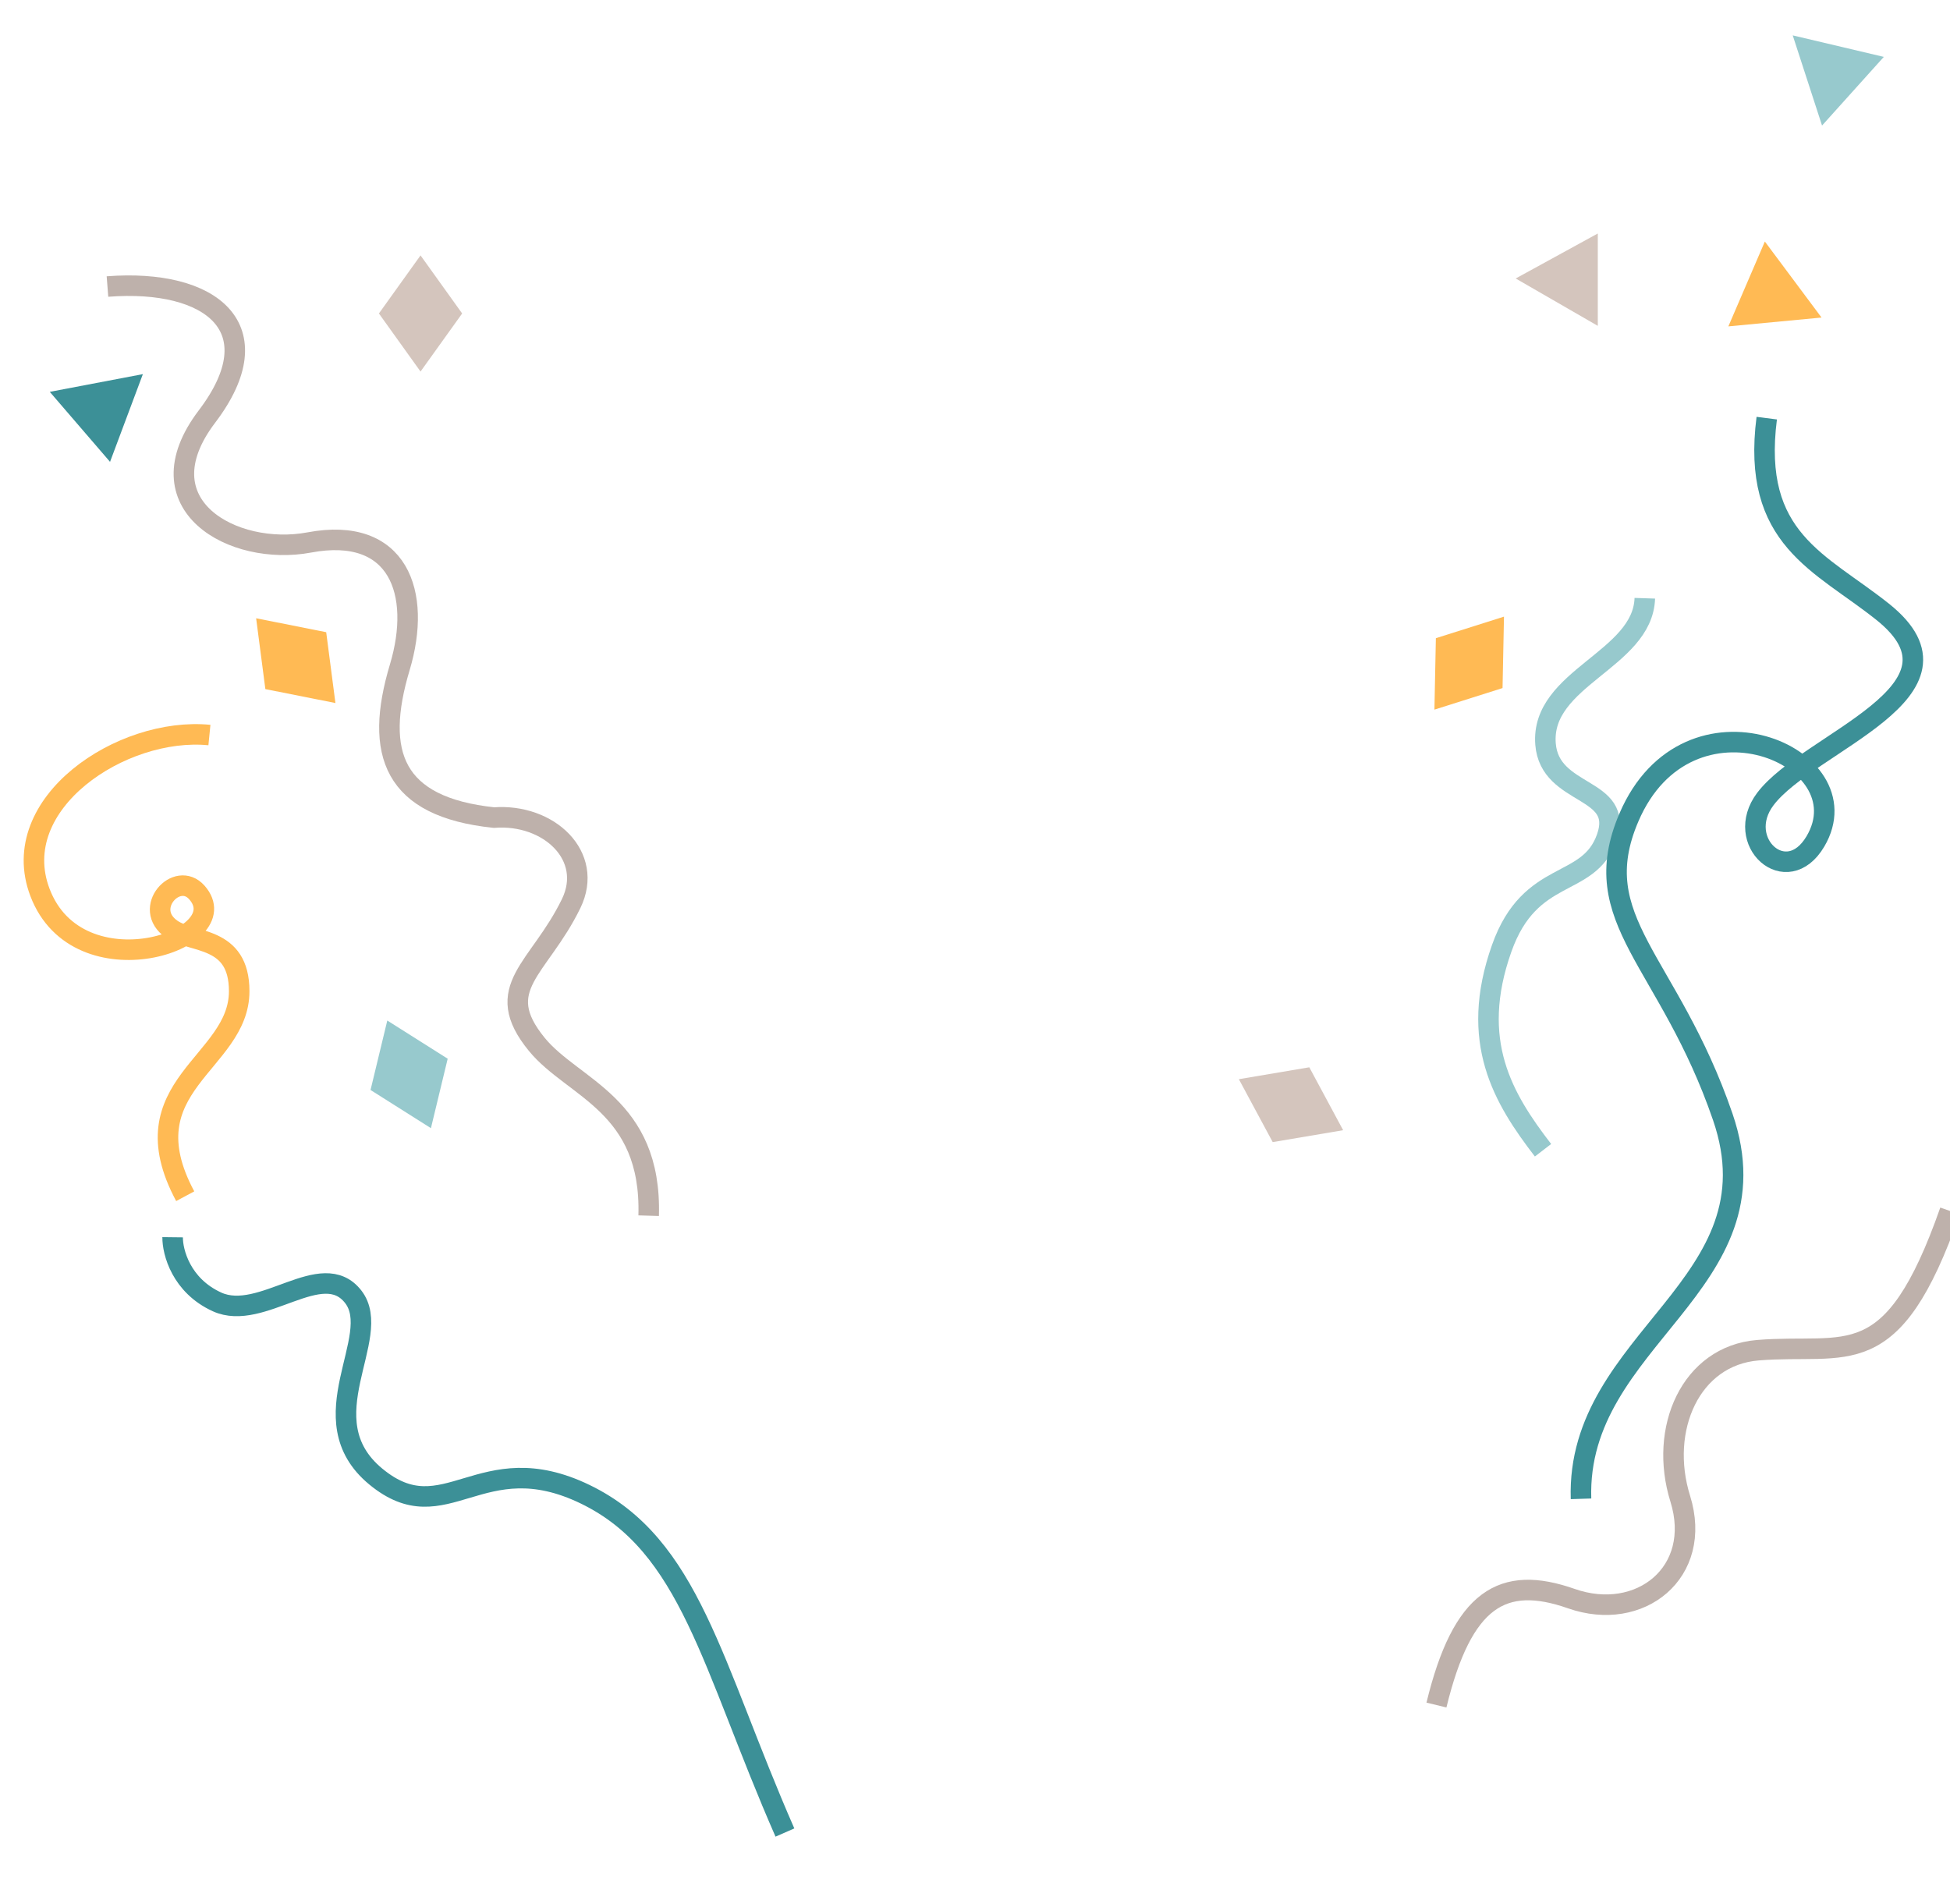 <?xml version="1.0" encoding="UTF-8"?> <svg xmlns="http://www.w3.org/2000/svg" width="380" height="371" viewBox="0 0 380 371" fill="none"><path d="M279.923 332.263C284.978 311.468 292.83 306.826 306.205 311.521C319.58 316.217 331.913 306.419 327.431 292.044C323.203 278.485 329.453 264.186 342.559 263.115C360.011 261.69 368.679 268.258 379.996 235.977" stroke="#BEB1AB" stroke-width="4"></path><path d="M20.942 55.836C41.199 54.27 53.42 63.932 40.329 81.174C27.239 98.415 45.471 108.483 60.257 105.711C77.648 102.45 82.251 115.545 77.91 130.021C72.87 146.83 76.633 157.261 96.257 159.323C106.941 158.497 115.812 166.804 111.3 176.08C105.066 188.894 95.578 192.485 104.612 203.524C111.69 212.174 127.037 215.255 126.406 236.899" stroke="#BEB1AB" stroke-width="4"></path><path d="M152.959 357.106C138.66 324.487 134.551 301.146 114.079 291.206C93.608 281.267 86.807 298.941 73.239 287.742C59.671 276.542 74.921 260.543 68.836 252.704C62.751 244.865 51.024 257.684 42.285 253.699C35.295 250.511 33.609 243.97 33.641 241.098" stroke="#3C9097" stroke-width="4"></path><path d="M300.691 224.148C292.948 214.076 286.192 202.971 292.643 184.789C298.235 169.03 309.54 173.283 313.098 163.256C316.655 153.23 301.993 155.342 301.18 144.989C300.167 132.088 320.133 128.614 320.528 116.581" stroke="#97C9CD" stroke-width="4"></path><path d="M308.094 292.075C307.098 260.692 347.001 250.515 335.725 217.668C325.209 187.033 308.833 179.374 317.428 159.297C328.88 132.544 363.564 147.404 353.772 163.966C348.159 173.461 337.765 163.986 344.015 155.712C352.45 144.545 386.221 134.661 366.871 119.215C354.748 109.54 341.254 105.096 344.289 81.484" stroke="#3C9097" stroke-width="4"></path><path d="M311.366 45.5L295.366 54.267L311.366 63.5V45.5Z" fill="#D4C5BD"></path><path d="M367.103 11.084L349.352 6.893L355.065 24.466L367.103 11.084Z" fill="#97C9CD"></path><path d="M21.444 90L27.842 72.908L9.7 76.359L21.444 90Z" fill="#3C9097"></path><path d="M336.807 63.602L354.966 61.88L343.921 47.067L336.807 63.602Z" fill="#FFBA54"></path><path d="M73.84 61.087L81.95 49.769L90.061 61.087L81.95 72.405L73.84 61.087Z" fill="#D4C5BD"></path><path d="M279.81 124.365L293.084 120.164L292.803 134.084L279.529 138.285L279.81 124.365Z" fill="#FFBA54"></path><path d="M63.567 123.196L65.366 137L51.712 134.286L49.913 120.482L63.567 123.196Z" fill="#FFBA54"></path><path d="M72.207 212.405L75.472 198.87L87.241 206.31L83.976 219.845L72.207 212.405Z" fill="#97C9CD"></path><path d="M255.146 207.983L261.74 220.243L248.014 222.562L241.419 210.302L255.146 207.983Z" fill="#D4C5BD"></path><path d="M36.094 233.107C24.516 211.514 46.613 207.261 46.613 193.158C46.613 182.299 37.468 183.864 33.444 181.069C27.641 177.04 34.485 169.545 38.355 173.906C46.613 183.212 15.232 193.509 7.788 173.906C1.199 156.555 23.711 141.549 40.81 143.237" stroke="#FFBA54" stroke-width="4"></path></svg> 